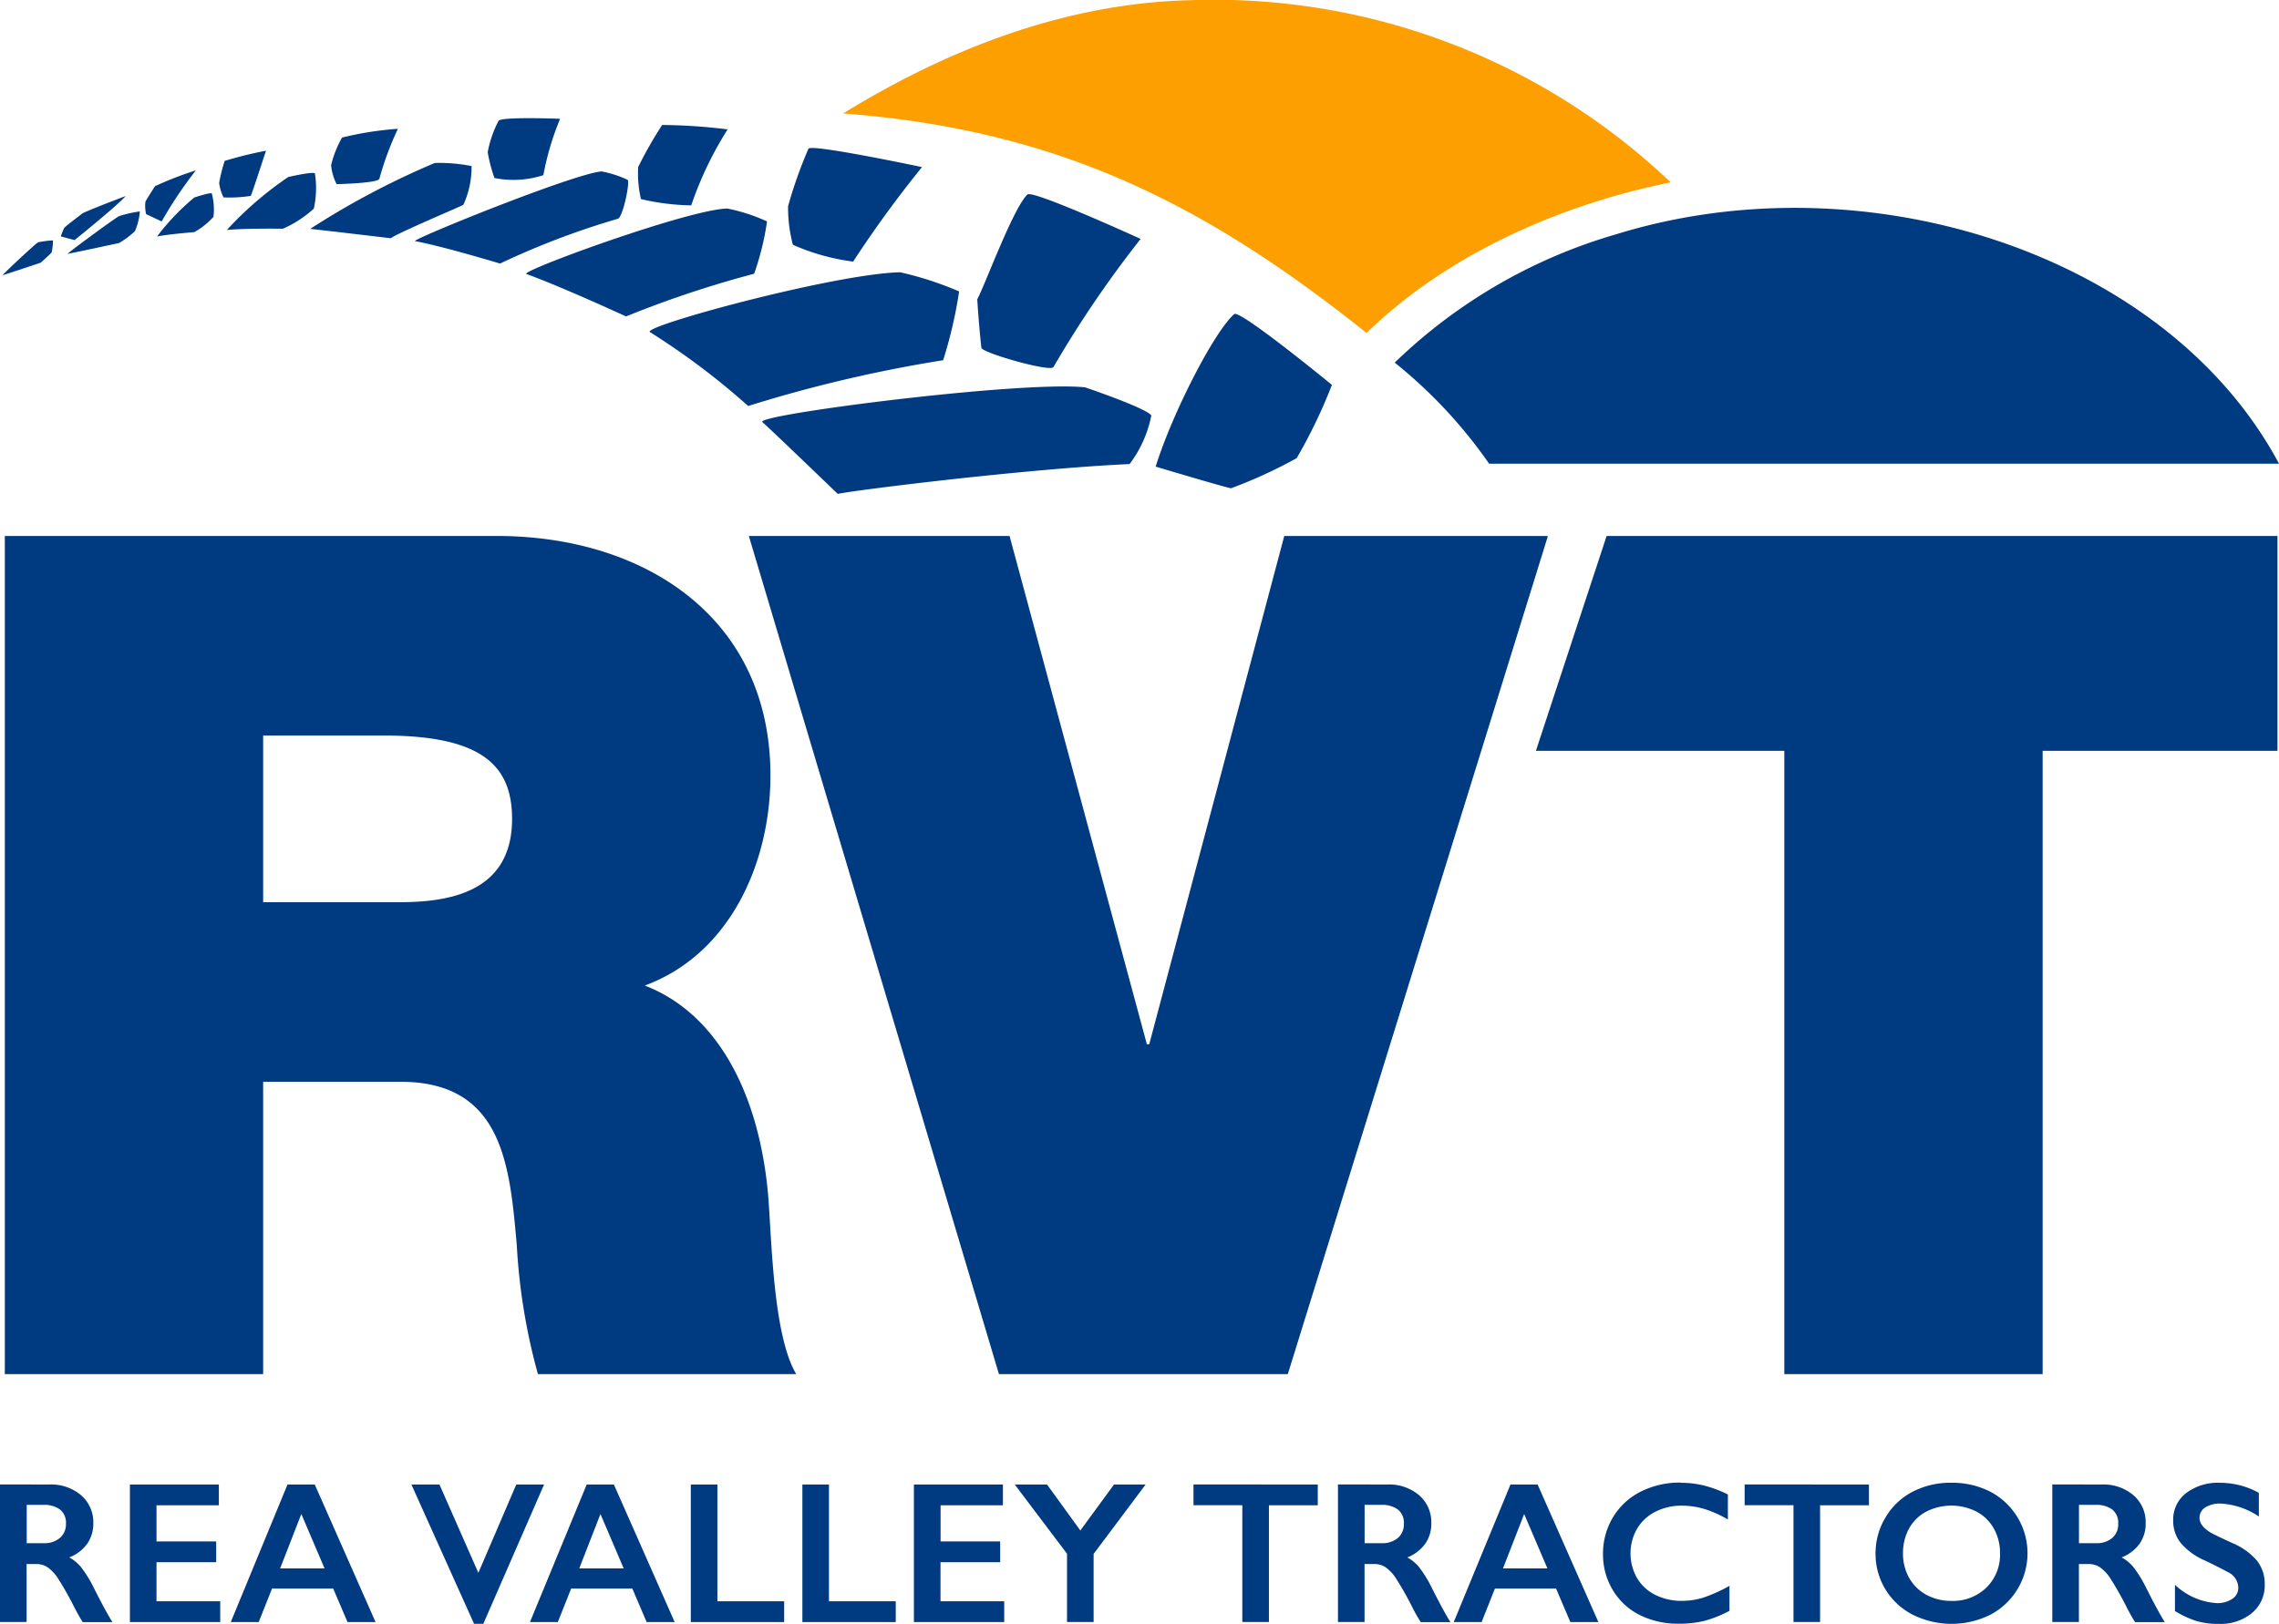 <svg id="Group_3032" data-name="Group 3032" xmlns="http://www.w3.org/2000/svg" xmlns:xlink="http://www.w3.org/1999/xlink" width="138.201" height="98.5" viewBox="0 0 138.201 98.5">
  <defs>
    <clipPath id="clip-path">
      <rect id="Rectangle_446" data-name="Rectangle 446" width="138.201" height="98.5" fill="none"/>
    </clipPath>
  </defs>
  <g id="Group_3032-2" data-name="Group 3032" clip-path="url(#clip-path)">
    <path id="Path_3295" data-name="Path 3295" d="M.99,110.32H30.827c8.9,0,16.592,4.912,16.592,14.526,0,5.269-2.423,10.824-7.62,12.746,4.272,1.64,6.907,6.337,7.477,12.676.213,2.49.284,8.543,1.709,10.892H33.318a36.736,36.736,0,0,1-1.282-7.831c-.427-4.844-.853-9.9-7.049-9.9H16.656v17.731H.99Zm15.666,22.217h8.189c2.919,0,6.906-.5,6.906-5.055,0-3.2-1.781-5.056-7.761-5.056H16.656Z" transform="translate(-0.698 -77.809)" fill="#003a81"/>
    <path id="Path_3296" data-name="Path 3296" d="M202.539,110.32h-15.98l-8.188,30.833h-.143L169.9,110.32H154.09l15.166,50.841h17.518l15.742-50.737" transform="translate(-108.68 -77.809)" fill="#003a81"/>
    <path id="Path_3297" data-name="Path 3297" d="M320.338,110.32l-4.288,13.032h15.064v37.81h15.665v-37.81H361.02V110.32Z" transform="translate(-222.911 -77.809)" fill="#003a81"/>
    <path id="Path_3298" data-name="Path 3298" d="M300.447,44.381a32.156,32.156,0,0,0-13.453,7.792,29.27,29.27,0,0,1,5.724,6.129h47.9c-6.805-12.732-25.052-18.588-40.171-13.921" transform="translate(-202.417 -30.177)" fill="#003a81"/>
    <path id="Path_3299" data-name="Path 3299" d="M205.237,20.2c4.891-4.785,11.805-7.805,18.442-9.138A40.149,40.149,0,0,0,194.464.014c-7.89.206-15.079,3.243-20.969,6.867,13.341,1.009,22.217,5.727,31.742,13.316" transform="translate(-122.366 0)" fill="#fd9f00"/>
    <path id="Path_3300" data-name="Path 3300" d="M3,305.561a2.8,2.8,0,0,1,1.917.651,2.153,2.153,0,0,1,.741,1.7,2.116,2.116,0,0,1-.367,1.239,2.435,2.435,0,0,1-1.09.833,2.417,2.417,0,0,1,.711.585,7.508,7.508,0,0,1,.771,1.249q.764,1.517,1.135,2.09h-1.8q-.185-.275-.5-.878a19.143,19.143,0,0,0-1.015-1.794,2.432,2.432,0,0,0-.621-.657,1.233,1.233,0,0,0-.687-.194H1.613V313.9H0v-8.344Zm-.364,3.56a1.458,1.458,0,0,0,.994-.317A1.091,1.091,0,0,0,4,307.938a1.027,1.027,0,0,0-.358-.857,1.614,1.614,0,0,0-1.021-.284h-1v2.323Z" transform="translate(0 -215.513)" fill="#003a81"/>
    <path id="Path_3301" data-name="Path 3301" d="M32.125,305.561v1.26h-3.78v2.192h3.619v1.26H28.345v2.371h3.864v1.26H26.732v-8.344Z" transform="translate(-18.854 -215.513)" fill="#003a81"/>
    <path id="Path_3302" data-name="Path 3302" d="M52.593,305.562l3.685,8.343h-1.7l-.866-2.03H50l-.806,2.03H47.5l3.44-8.343Zm-2.1,5.089h2.694l-1.409-3.3Z" transform="translate(-33.505 -215.513)" fill="#003a81"/>
    <path id="Path_3303" data-name="Path 3303" d="M86.355,305.561l2.359,5.358,2.3-5.358H92.7l-3.685,8.451h-.561l-3.8-8.451Z" transform="translate(-59.706 -215.513)" fill="#003a81"/>
    <path id="Path_3304" data-name="Path 3304" d="M114.143,305.562l3.685,8.343h-1.7l-.866-2.03H111.55l-.806,2.03h-1.69l3.44-8.343Zm-2.1,5.089h2.694l-1.409-3.3Z" transform="translate(-76.916 -215.513)" fill="#003a81"/>
    <path id="Path_3305" data-name="Path 3305" d="M143.762,305.561v7.083h4.049v1.26h-5.662v-8.344Z" transform="translate(-100.258 -215.513)" fill="#003a81"/>
    <path id="Path_3306" data-name="Path 3306" d="M166.723,305.561v7.083h4.049v1.26h-5.662v-8.344Z" transform="translate(-116.453 -215.513)" fill="#003a81"/>
    <path id="Path_3307" data-name="Path 3307" d="M193.466,305.561v1.26h-3.78v2.192H193.3v1.26h-3.619v2.371h3.864v1.26h-5.477v-8.344Z" transform="translate(-132.648 -215.513)" fill="#003a81"/>
    <path id="Path_3308" data-name="Path 3308" d="M210.764,305.561l2.019,2.789,2.043-2.789h1.917l-3.154,4.211V313.9h-1.613V309.76l-3.171-4.2Z" transform="translate(-147.271 -215.513)" fill="#003a81"/>
    <path id="Path_3309" data-name="Path 3309" d="M253.126,305.561v1.26h-2.962V313.9h-1.613v-7.083h-2.962v-1.26Z" transform="translate(-173.215 -215.513)" fill="#003a81"/>
    <path id="Path_3310" data-name="Path 3310" d="M278.324,305.561a2.8,2.8,0,0,1,1.917.651,2.153,2.153,0,0,1,.74,1.7,2.114,2.114,0,0,1-.367,1.239,2.435,2.435,0,0,1-1.09.833,2.422,2.422,0,0,1,.711.585,7.511,7.511,0,0,1,.77,1.249q.764,1.517,1.135,2.09h-1.8a10.113,10.113,0,0,1-.5-.878,19.137,19.137,0,0,0-1.015-1.794,2.432,2.432,0,0,0-.621-.657,1.233,1.233,0,0,0-.687-.194h-.585V313.9H275.32v-8.344Zm-.364,3.56a1.457,1.457,0,0,0,.994-.317,1.092,1.092,0,0,0,.362-.866,1.027,1.027,0,0,0-.359-.857,1.612,1.612,0,0,0-1.021-.284h-1v2.323Z" transform="translate(-194.184 -215.513)" fill="#003a81"/>
    <path id="Path_3311" data-name="Path 3311" d="M304.221,305.562l3.685,8.343h-1.7l-.866-2.03h-3.709l-.806,2.03h-1.69l3.44-8.343Zm-2.1,5.089h2.694l-1.41-3.3Z" transform="translate(-210.978 -215.513)" fill="#003a81"/>
    <path id="Path_3312" data-name="Path 3312" d="M334.568,305.2a6.014,6.014,0,0,1,1.392.161,7.028,7.028,0,0,1,1.469.549v1.517a6.93,6.93,0,0,0-1.425-.639,4.7,4.7,0,0,0-1.364-.2,3.472,3.472,0,0,0-1.607.367,2.692,2.692,0,0,0-1.114,1.036,3.016,3.016,0,0,0,0,2.986A2.646,2.646,0,0,0,333.027,312a3.53,3.53,0,0,0,1.613.362,4.327,4.327,0,0,0,1.311-.2,9.489,9.489,0,0,0,1.574-.711v1.517a7.311,7.311,0,0,1-1.493.6,6.3,6.3,0,0,1-1.589.179,5.156,5.156,0,0,1-2.359-.526,3.944,3.944,0,0,1-1.633-1.514,4.123,4.123,0,0,1-.594-2.165,4.258,4.258,0,0,1,.612-2.264,4.107,4.107,0,0,1,1.685-1.547,5.267,5.267,0,0,1,2.416-.543" transform="translate(-232.648 -215.256)" fill="#003a81"/>
    <path id="Path_3313" data-name="Path 3313" d="M366.538,305.561v1.26h-2.963V313.9h-1.613v-7.083H359v-1.26Z" transform="translate(-253.203 -215.513)" fill="#003a81"/>
    <path id="Path_3314" data-name="Path 3314" d="M390.545,305.2a5.014,5.014,0,0,1,2.333.534,4.214,4.214,0,0,1,.018,7.471,5.275,5.275,0,0,1-4.718-.009,4.131,4.131,0,0,1-2.243-3.715,4.194,4.194,0,0,1,.591-2.156,4.105,4.105,0,0,1,1.63-1.568,4.97,4.97,0,0,1,2.389-.558M387.6,309.48a2.972,2.972,0,0,0,.376,1.493A2.614,2.614,0,0,0,389.025,312a3.137,3.137,0,0,0,1.52.365,2.9,2.9,0,0,0,2.111-.806,2.775,2.775,0,0,0,.827-2.078,3,3,0,0,0-.373-1.5,2.579,2.579,0,0,0-1.051-1.03,3.366,3.366,0,0,0-3.052,0,2.548,2.548,0,0,0-1.042,1.027,3.044,3.044,0,0,0-.364,1.5" transform="translate(-272.2 -215.257)" fill="#003a81"/>
    <path id="Path_3315" data-name="Path 3315" d="M425.316,305.561a2.8,2.8,0,0,1,1.917.651,2.153,2.153,0,0,1,.74,1.7,2.114,2.114,0,0,1-.367,1.239,2.435,2.435,0,0,1-1.09.833,2.422,2.422,0,0,1,.711.585,7.509,7.509,0,0,1,.77,1.249q.764,1.517,1.135,2.09h-1.8q-.185-.275-.5-.878a19.137,19.137,0,0,0-1.015-1.794,2.431,2.431,0,0,0-.621-.657,1.234,1.234,0,0,0-.687-.194h-.585V313.9h-1.613v-8.344Zm-.364,3.56a1.458,1.458,0,0,0,.994-.317,1.092,1.092,0,0,0,.362-.866,1.026,1.026,0,0,0-.359-.857,1.612,1.612,0,0,0-1.021-.284h-1v2.323Z" transform="translate(-297.857 -215.513)" fill="#003a81"/>
    <path id="Path_3316" data-name="Path 3316" d="M450.028,305.2a4.883,4.883,0,0,1,2.347.609v1.434a4.593,4.593,0,0,0-2.3-.782,1.666,1.666,0,0,0-.953.236.73.73,0,0,0-.344.63q0,.472.639.872.179.119,1.379.669a3.959,3.959,0,0,1,1.481,1.075,2.267,2.267,0,0,1,.454,1.421,2.169,2.169,0,0,1-.773,1.735,2.978,2.978,0,0,1-2,.66,4.756,4.756,0,0,1-1.377-.176,5.993,5.993,0,0,1-1.293-.606v-1.589a4.053,4.053,0,0,0,2.521,1.111,1.626,1.626,0,0,0,.955-.257.8.8,0,0,0,.365-.681,1.076,1.076,0,0,0-.633-.944q-.526-.287-1.356-.687a4,4,0,0,1-1.472-1.045,2.127,2.127,0,0,1-.487-1.386,2.032,2.032,0,0,1,.782-1.675,3.217,3.217,0,0,1,2.067-.624" transform="translate(-315.396 -215.256)" fill="#003a81"/>
    <path id="Path_3317" data-name="Path 3317" d="M156.844,81.709c-.517-.436,15.6-2.514,19.568-2.109,0,0,3.725,1.26,4.019,1.708a7.154,7.154,0,0,1-1.317,2.946c-6.225.284-16.554,1.57-17.7,1.809,0,0-4.149-4-4.568-4.353" transform="translate(-110.614 -56.105)" fill="#003a81"/>
    <path id="Path_3318" data-name="Path 3318" d="M242.57,64.62c-1.245,1.1-3.775,6.066-4.764,9.252,0,0,4.042,1.209,4.567,1.314a28.821,28.821,0,0,0,3.984-1.829,31.393,31.393,0,0,0,2.137-4.443s-5.59-4.588-5.923-4.294" transform="translate(-167.725 -45.567)" fill="#003a81"/>
    <path id="Path_3319" data-name="Path 3319" d="M204.131,39.983c-.884.878-2.538,5.42-3.038,6.355,0,0,.1,1.618.25,2.942.035.306,4.176,1.487,4.37,1.172A66.837,66.837,0,0,1,211,42.677s-6.557-3-6.869-2.694" transform="translate(-141.831 -28.184)" fill="#003a81"/>
    <path id="Path_3320" data-name="Path 3320" d="M133.7,59.677c-.627-.331,11.209-3.551,15.17-3.632a20.585,20.585,0,0,1,3.572,1.16,26.969,26.969,0,0,1-.97,4.174,83.673,83.673,0,0,0-11.823,2.777,44.274,44.274,0,0,0-5.95-4.478" transform="translate(-94.279 -39.529)" fill="#003a81"/>
    <path id="Path_3321" data-name="Path 3321" d="M163.373,30.481a26.855,26.855,0,0,0-1.241,3.5,8.816,8.816,0,0,0,.291,2.338,13.129,13.129,0,0,0,3.655,1.021,68.372,68.372,0,0,1,4.176-5.732s-6.606-1.4-6.88-1.122" transform="translate(-114.342 -21.472)" fill="#003a81"/>
    <path id="Path_3322" data-name="Path 3322" d="M108.287,46.895c-.452-.161,9.871-3.94,12.192-3.971a10.981,10.981,0,0,1,2.4.78,16.624,16.624,0,0,1-.782,3.175,64.4,64.4,0,0,0-7.769,2.589s-4.06-1.869-6.044-2.573" transform="translate(-76.365 -30.274)" fill="#003a81"/>
    <path id="Path_3323" data-name="Path 3323" d="M132.765,25.651a25.325,25.325,0,0,0-1.452,2.547,6.753,6.753,0,0,0,.167,1.946,14.139,14.139,0,0,0,3.049.383,21.606,21.606,0,0,1,2.207-4.609,33.969,33.969,0,0,0-3.971-.267" transform="translate(-92.612 -18.07)" fill="#003a81"/>
    <path id="Path_3324" data-name="Path 3324" d="M85.4,39.5c-.314-.059,9.478-4.044,11.3-4.231a6.5,6.5,0,0,1,1.6.518c.13.2-.3,2.28-.607,2.358a48.136,48.136,0,0,0-7.137,2.715s-3.4-1.03-5.152-1.361" transform="translate(-60.231 -24.873)" fill="#003a81"/>
    <path id="Path_3325" data-name="Path 3325" d="M101.008,24.5a6.6,6.6,0,0,0-.655,1.9,9.734,9.734,0,0,0,.408,1.558,5.856,5.856,0,0,0,2.966-.172,17.148,17.148,0,0,1,1.016-3.419s-3.576-.143-3.736.127" transform="translate(-70.778 -17.161)" fill="#003a81"/>
    <path id="Path_3326" data-name="Path 3326" d="M63.806,37.55a48.77,48.77,0,0,1,7.557-4,10.057,10.057,0,0,1,2.231.187,5.467,5.467,0,0,1-.5,2.353c-.342.176-3.983,1.71-4.4,2.025,0,0-3.411-.406-4.883-.568" transform="translate(-44.997 -23.664)" fill="#003a81"/>
    <path id="Path_3327" data-name="Path 3327" d="M68.792,27.043a6.448,6.448,0,0,0-.663,1.675,3.143,3.143,0,0,0,.334,1.15s2.533-.053,2.594-.329a18.714,18.714,0,0,1,1.123-3.028,20,20,0,0,0-3.389.532" transform="translate(-48.05 -18.698)" fill="#003a81"/>
    <path id="Path_3328" data-name="Path 3328" d="M46.655,39.053a21.146,21.146,0,0,1,3.726-3.214s1.517-.35,1.615-.215a5.708,5.708,0,0,1-.068,2.134,6.9,6.9,0,0,1-1.867,1.219s-2.335-.032-3.406.078" transform="translate(-32.899 -25.103)" fill="#003a81"/>
    <path id="Path_3329" data-name="Path 3329" d="M45.427,31.639a10.113,10.113,0,0,0-.334,1.336,2.716,2.716,0,0,0,.267.879,8.5,8.5,0,0,0,1.652-.093c.159-.392.64-1.9.924-2.74a24.715,24.715,0,0,0-2.51.618" transform="translate(-31.803 -21.879)" fill="#003a81"/>
    <path id="Path_3330" data-name="Path 3330" d="M32.308,42.394a13.945,13.945,0,0,1,2.259-2.365s.985-.327,1.059-.244a3.8,3.8,0,0,1,.1,1.419,4.57,4.57,0,0,1-1.159.925s-1.555.125-2.259.265" transform="translate(-22.782 -28.05)" fill="#003a81"/>
    <path id="Path_3331" data-name="Path 3331" d="M30.444,36.034c-.056.093-.464.724-.575.928a2.149,2.149,0,0,0,.041.761l.942.445a25.351,25.351,0,0,1,2.077-3.1,20.88,20.88,0,0,0-2.485.964" transform="translate(-21.049 -24.735)" fill="#003a81"/>
    <path id="Path_3332" data-name="Path 3332" d="M13.923,46.074c-.106.019,2.553-1.942,3.1-2.283A7.382,7.382,0,0,1,18.3,43.5a3.845,3.845,0,0,1-.3,1.2,5.139,5.139,0,0,1-.968.718s-2.516.544-3.1.652" transform="translate(-9.818 -30.675)" fill="#003a81"/>
    <path id="Path_3333" data-name="Path 3333" d="M13.775,41.432c-.129.118-1.026.769-1.076.872a4.691,4.691,0,0,0-.2.5l.839.222c.078-.065,2.667-2.152,3.093-2.671,0,0-2.516.951-2.652,1.076" transform="translate(-8.813 -28.463)" fill="#003a81"/>
    <path id="Path_3334" data-name="Path 3334" d="M.539,51.58c-.078.024,1.827-1.77,2.152-2a6.4,6.4,0,0,1,.9-.114,3.618,3.618,0,0,1-.078.727c-.022.048-.622.593-.671.627,0,0-1.865.626-2.3.758" transform="translate(-0.379 -34.885)" fill="#003a81"/>
  </g>
</svg>
